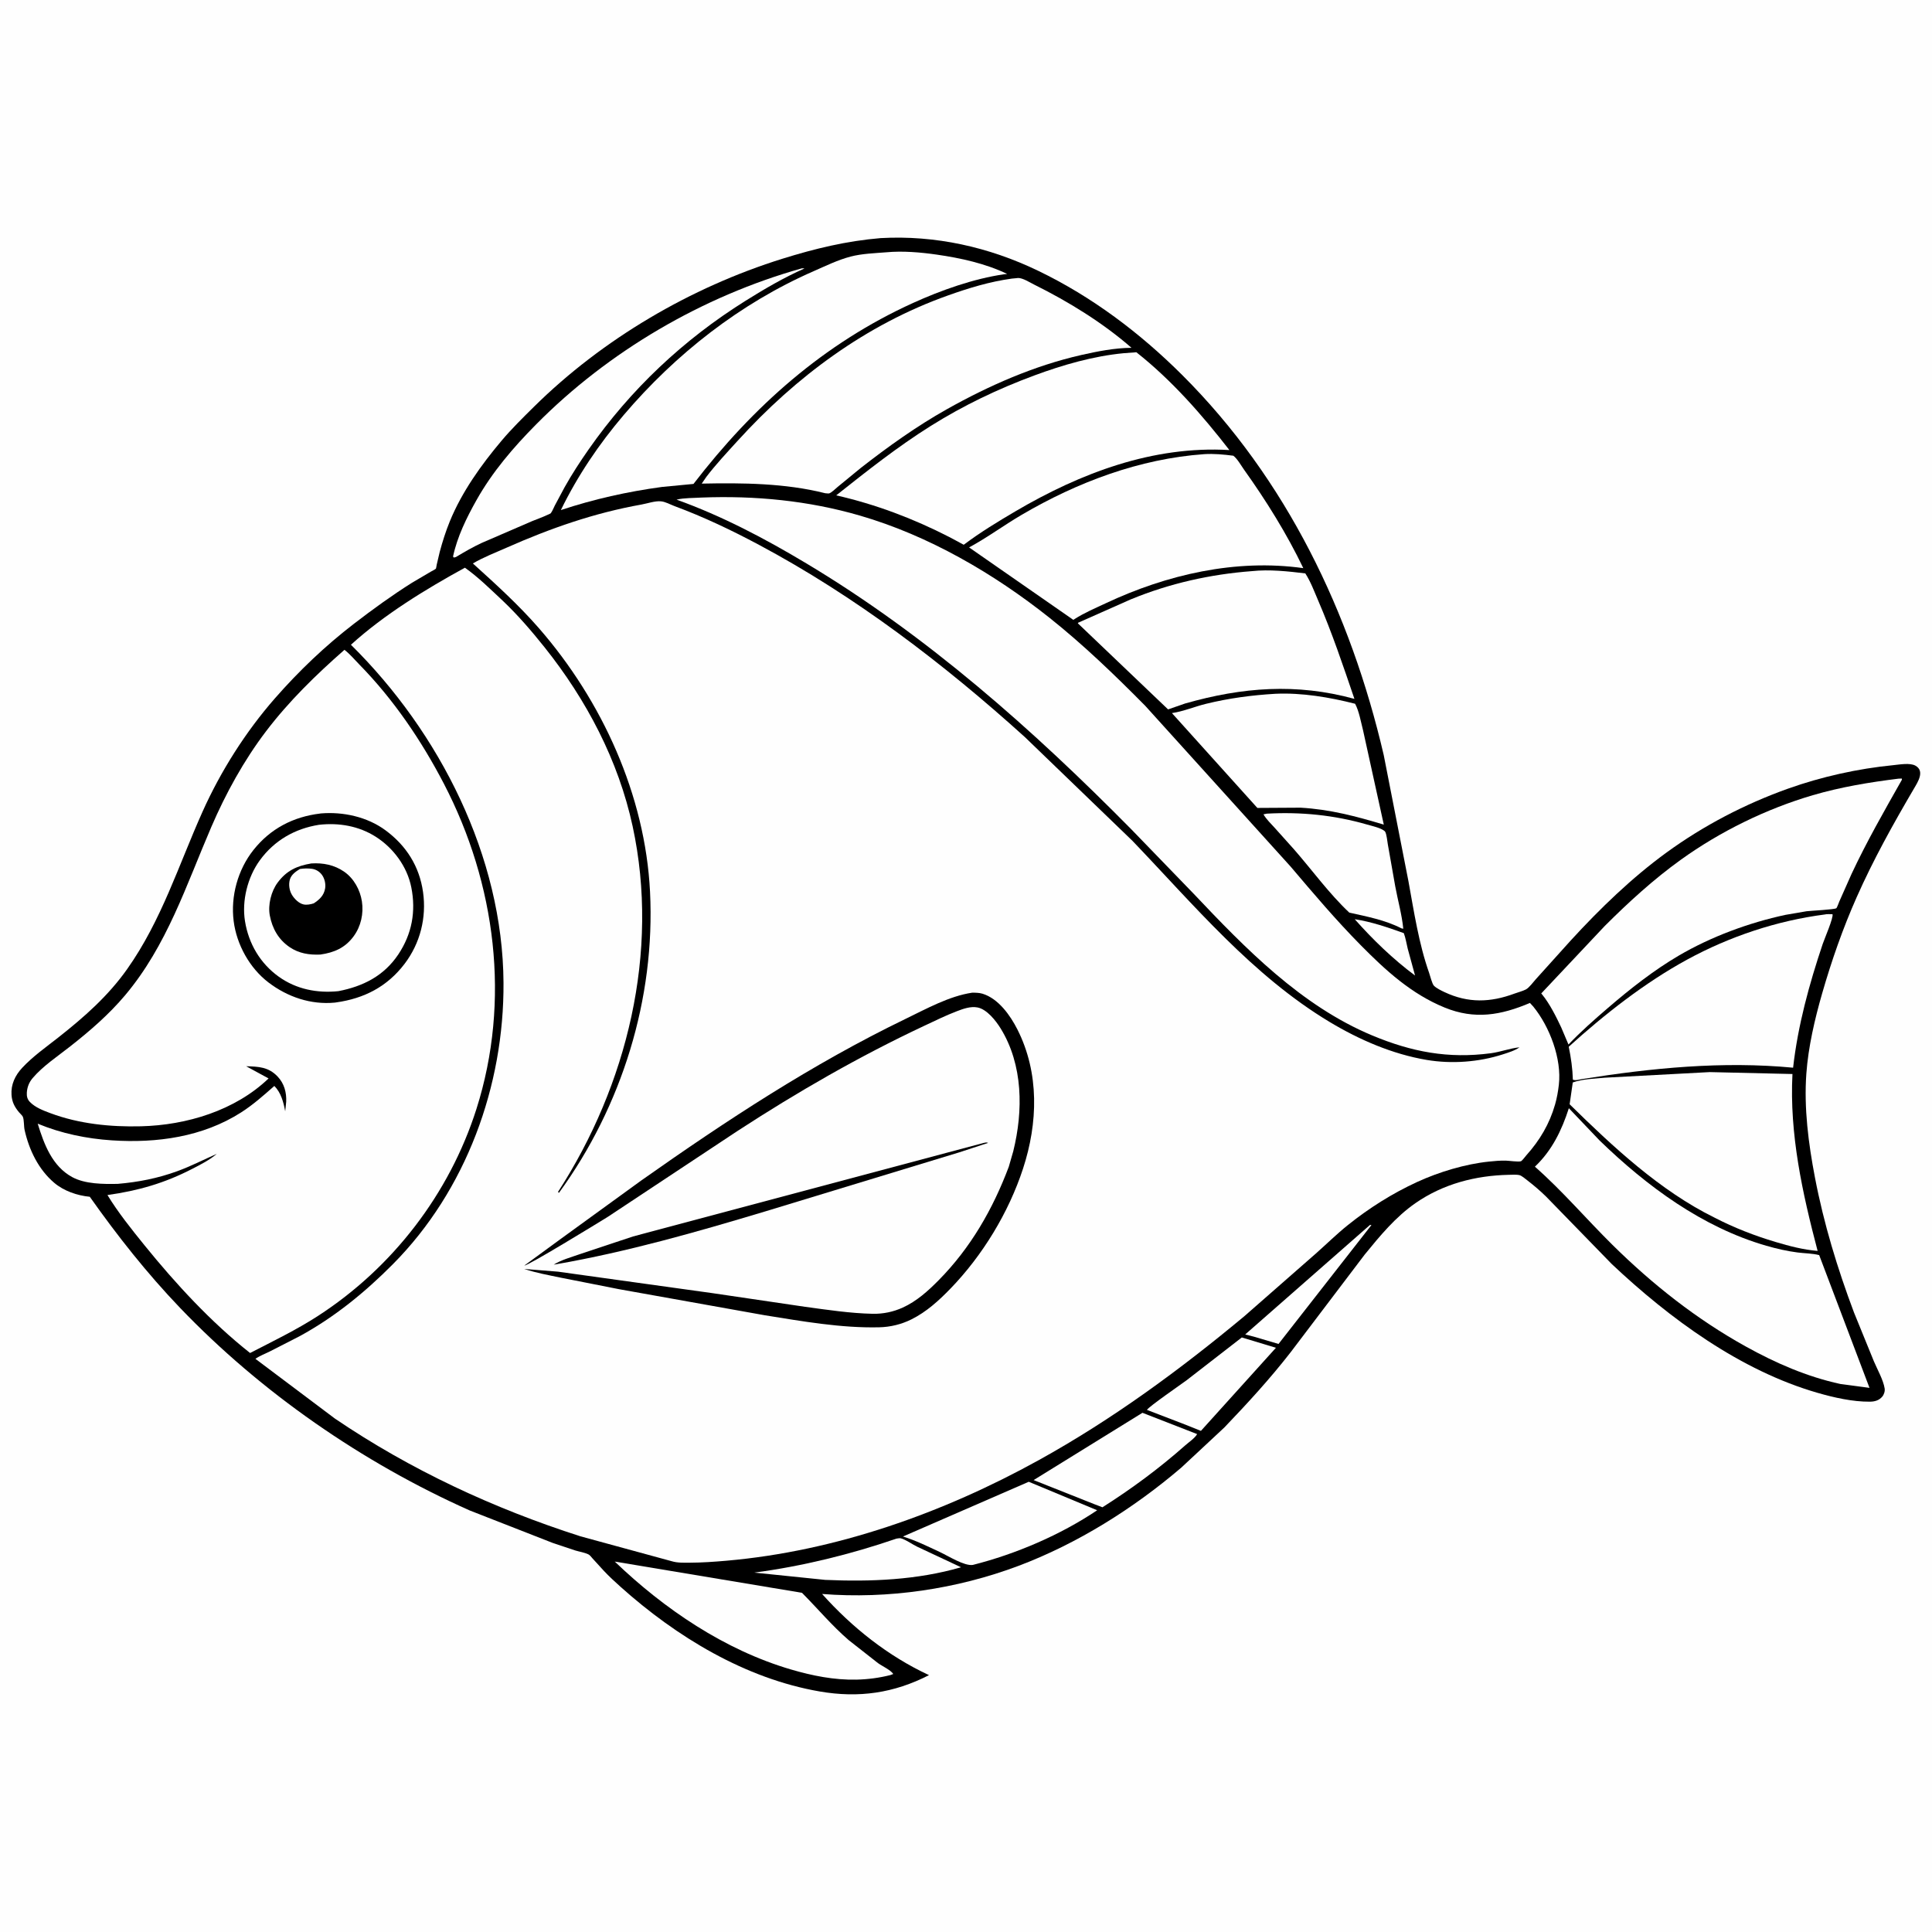<svg version="1.1" xmlns="http://www.w3.org/2000/svg" style="display: block;" viewBox="0 0 2048 2048" width="1024" height="1024">
<path transform="translate(0,0)" fill="rgb(254,254,254)" d="M -0 -0 L 2048 0 L 2048 2048 L -0 2048 L -0 -0 z"/>
<path transform="translate(0,0)" fill="rgb(0,0,0)" d="M 933.443 252.41 C 991.435 249.156 1048.25 261.862 1100.5 287.042 C 1157.56 314.542 1208.48 352.939 1253.24 397.586 C 1363.61 507.684 1431.71 649.603 1466.8 800.351 L 1493 934.1 C 1498.93 966.58 1503.94 1000.13 1514.94 1031.35 C 1515.98 1034.29 1518.06 1042.82 1519.96 1044.84 C 1522.47 1047.51 1527.96 1050.14 1531.29 1051.71 C 1556.38 1063.5 1579.81 1062.76 1605.45 1053.24 C 1609.27 1051.82 1613.84 1050.72 1617.43 1048.9 C 1620.97 1047.1 1625.28 1041.02 1628.01 1038.05 L 1665.03 996.967 C 1695.93 963.268 1729.78 930.46 1766.82 903.54 C 1806.05 875.032 1849.69 852.307 1895.34 836.013 C 1930.91 823.321 1969.53 814.766 2007.12 811.092 C 2013.54 810.466 2024.62 808.399 2030.43 811.638 C 2040.68 817.348 2032.85 829.169 2028.91 835.887 C 2006.83 873.542 1985.87 911.143 1968.14 951.104 C 1953.52 984.059 1941.56 1018.31 1931.59 1052.93 C 1923.73 1080.21 1916.86 1109.7 1914.81 1138.02 C 1912.15 1174.64 1917.01 1212.07 1923.88 1248 C 1933.29 1297.21 1947.68 1344.41 1965.29 1391.25 L 1986.44 1443.15 C 1990.09 1451.75 1996.37 1462.76 1997.81 1471.84 C 1998.28 1474.77 1997.13 1478.34 1995.22 1480.56 C 1991.75 1484.6 1987.17 1485.8 1982 1485.84 C 1963.89 1485.97 1944.17 1481.5 1926.88 1476.52 C 1844.96 1452.97 1769.97 1397.84 1708.54 1339.94 L 1638.75 1268.25 C 1632.56 1262.22 1625.93 1256.56 1619.09 1251.27 C 1617.2 1249.8 1613.1 1246.35 1610.88 1245.75 C 1607.85 1244.92 1602.63 1245.28 1599.46 1245.35 C 1564.07 1246.11 1529.86 1254.99 1500.54 1275.3 C 1479.39 1289.95 1462.78 1310.11 1446.66 1329.87 L 1368.22 1433.33 C 1346.32 1461.52 1322.55 1487.4 1297.9 1513.15 L 1252.28 1555.69 C 1201.59 1599.02 1142.11 1636.36 1079.64 1659.88 C 1014.11 1684.55 941.221 1695.21 871.453 1689.67 C 903.297 1725.25 941.371 1755.53 984.78 1775.71 C 947.529 1794.84 910.289 1800.16 869 1793.04 C 789.919 1779.41 716.996 1735.08 657.918 1682.19 C 651.775 1676.69 645.673 1671.09 640.039 1665.07 L 628.196 1652.1 C 626.898 1650.66 625.355 1648.43 623.571 1647.6 C 619.551 1645.72 614.285 1644.89 609.958 1643.6 L 586.04 1635.62 L 497.951 1601.17 C 384.403 1550.57 276.691 1476.05 190.656 1386.17 C 155.634 1349.57 124.387 1309.96 95.18 1268.63 C 81.922 1267.34 67.774 1262.56 57.5 1253.85 C 40.785 1239.68 30.832 1219 26.085 1197.85 C 25.177 1193.8 25.661 1187.31 24.205 1183.8 C 23.657 1182.48 21.123 1180.23 20.14 1179.04 C 15.439 1173.37 12.725 1168.19 12.217 1160.71 C 11.459 1149.55 16.075 1139.92 23.573 1131.88 C 34.87 1119.76 48.822 1110.01 61.792 1099.79 C 89.233 1078.14 114.583 1055.92 134.902 1027.13 C 171.269 975.619 189.268 917.154 214.751 860.297 C 233.944 817.471 260.497 775.598 291.386 740.312 C 316.698 711.397 344.743 684.617 375.226 661.189 C 395.06 645.946 415.589 631.06 436.757 617.726 L 456.64 606.021 C 457.722 605.375 461.495 603.559 462.133 602.728 C 462.314 602.493 462.774 599.364 462.879 598.833 L 466.118 585.078 C 469.057 574.171 472.458 563.399 476.716 552.929 C 489.45 521.623 510.108 492.71 531.823 466.995 C 542.403 454.466 554.183 442.882 565.839 431.363 C 638.588 359.468 732.061 304.606 829.602 274.206 C 864.02 263.48 897.453 255.419 933.443 252.41 z"/>
<path transform="translate(0,0)" fill="rgb(254,254,254)" d="M 1436.08 974.4 C 1453.87 977.124 1471.22 983.095 1488.1 989.175 C 1490.05 994.324 1490.88 1000.14 1492.21 1005.5 L 1500.02 1034.11 C 1476.76 1016.85 1455.28 996.053 1436.08 974.4 z"/>
<path transform="translate(0,0)" fill="rgb(254,254,254)" d="M 1452.24 1298.5 L 1453.8 1298.59 L 1355.29 1424.64 L 1329.22 1416.94 L 1319.97 1414.58 L 1452.24 1298.5 z"/>
<path transform="translate(0,0)" fill="rgb(254,254,254)" d="M 950.29 1631 C 951.397 1630.9 953.483 1630.4 954.5 1630.6 C 959.345 1631.55 967.418 1637.26 972.109 1639.5 L 1018.76 1661.37 C 972.176 1674.91 922.874 1676.86 874.754 1674.75 L 799.563 1667.02 C 850.278 1660.35 901.941 1647.62 950.29 1631 z"/>
<path transform="translate(0,0)" fill="rgb(254,254,254)" d="M 1316.37 1417.76 L 1352.54 1428.7 L 1273.02 1516.79 L 1257.25 1510.46 L 1215.83 1494.55 C 1217.27 1491.4 1252.71 1466.98 1257.91 1463.08 L 1316.37 1417.76 z"/>
<path transform="translate(0,0)" fill="rgb(254,254,254)" d="M 1211.05 1497.63 L 1269.02 1520.2 C 1266.69 1524.44 1260.02 1528.93 1256.2 1532.31 C 1228.67 1556.68 1199.66 1578.09 1168.64 1597.79 L 1159.75 1594.38 L 1095.69 1568.95 L 1211.05 1497.63 z"/>
<path transform="translate(0,0)" fill="rgb(254,254,254)" d="M 1090.52 1570.74 L 1163.05 1600.94 C 1123.96 1627.21 1076.87 1647.32 1031.23 1658.89 C 1022.23 1660.22 1005.17 1649.37 996.335 1645.25 C 983.499 1639.27 970.738 1632.93 957.177 1628.77 L 1090.52 1570.74 z"/>
<path transform="translate(0,0)" fill="rgb(254,254,254)" d="M 1342.89 862.5 C 1379.11 860.522 1414.23 863.994 1449.12 874.043 C 1454.09 875.475 1462.93 877.422 1466.99 880.407 C 1467.47 880.762 1468.02 881.104 1468.31 881.627 C 1469.99 884.613 1470.51 891.598 1471.18 895.186 L 1479 939.5 C 1481.73 954.322 1486.07 969.553 1487.55 984.5 L 1485.5 984.06 C 1468.48 975.293 1448.89 971.561 1430.32 967.405 C 1409.04 947.442 1391.05 922.495 1371.83 900.5 L 1351.31 877.616 C 1347.23 873.078 1342.38 868.536 1339.32 863.24 L 1342.89 862.5 z"/>
<path transform="translate(0,0)" fill="rgb(254,254,254)" d="M 651.678 1655.34 L 850.149 1688.45 C 866.832 1705.23 881.66 1723.07 899.692 1738.64 L 930.641 1762.92 C 935.109 1766.17 944.111 1770.2 946.911 1774.5 L 943.714 1775.68 C 931.955 1778.63 920.026 1780.21 907.897 1780.48 C 884.23 1781 861.055 1776.34 838.448 1769.71 C 768.105 1749.06 704.146 1705.69 651.678 1655.34 z"/>
<path transform="translate(0,0)" fill="rgb(254,254,254)" d="M 849.794 284.5 C 851.604 284.385 850.607 284.386 852.783 284.579 C 830.879 294.275 810.268 306.341 790 319.037 C 724.281 360.207 668.422 412.813 623.948 476.429 C 614.915 489.35 606.183 502.733 598.497 516.506 L 588.181 535.762 C 586.9 538.189 585.479 542.005 583.799 544.076 C 583.406 544.561 580.672 545.631 580.105 545.899 C 574.926 548.345 569.425 550.244 564.114 552.406 L 510.55 575.559 C 501.125 579.933 492.151 585.168 483.246 590.5 L 481.124 591.034 L 480.23 590 C 484.648 569.084 494.561 548.902 504.982 530.348 C 521.9 500.225 544 474.486 568.181 450.018 C 644.853 372.435 744.829 314.017 849.794 284.5 z"/>
<path transform="translate(0,0)" fill="rgb(254,254,254)" d="M 1352.06 735.426 C 1380.26 734.181 1409.26 739.115 1436.47 746.01 C 1440.73 753.975 1442.56 765.191 1444.85 773.951 L 1466.88 874.131 C 1437.21 865.241 1409.76 857.936 1378.64 856.169 L 1332.85 856.435 L 1242.29 755.902 C 1254.28 754.194 1266.48 749.002 1278.34 746.1 C 1302.87 740.098 1326.88 736.919 1352.06 735.426 z"/>
<path transform="translate(0,0)" fill="rgb(254,254,254)" d="M 1934.54 969.364 C 1936.07 968.774 1940.69 969.138 1942.5 969.078 C 1943.92 972.268 1933.97 995.215 1932.18 1000.54 C 1917.84 1043.23 1905.81 1086.96 1900.76 1131.8 C 1825.69 1124.68 1751.14 1132.09 1676.95 1143.86 C 1674.01 1144.41 1670.11 1145.66 1667.31 1144.5 C 1666.97 1132.72 1665.3 1121.13 1662.93 1109.6 C 1700.63 1075.35 1743.81 1041.51 1788.59 1017.14 C 1833.65 992.618 1883.68 975.938 1934.54 969.364 z"/>
<path transform="translate(0,0)" fill="rgb(254,254,254)" d="M 1327.09 605.416 C 1345.68 603.435 1365.19 605.595 1383.68 607.824 C 1389.34 616.529 1393.25 627.147 1397.37 636.714 C 1412.06 670.855 1423.79 705.679 1435.74 740.841 C 1374.34 723.981 1316.98 728.416 1256.22 745.745 L 1238.22 751.999 L 1142.56 660.722 L 1142.91 660.102 L 1198.74 635.329 C 1239.92 618.409 1282.75 608.789 1327.09 605.416 z"/>
<path transform="translate(0,0)" fill="rgb(254,254,254)" d="M 1812.44 1136.46 L 1900.08 1138.5 C 1896.8 1202.16 1910.64 1264.82 1926.75 1326.01 C 1911.66 1324.81 1896.83 1320.91 1882.35 1316.59 C 1859.78 1309.84 1838.53 1301.61 1817.58 1290.8 C 1759.78 1262.38 1709.43 1215.31 1663.88 1170.58 L 1667.2 1147.45 C 1677.39 1143.73 1690.29 1143.5 1701.02 1142.42 L 1812.44 1136.46 z"/>
<path transform="translate(0,0)" fill="rgb(254,254,254)" d="M 1663.05 1174.76 L 1695.74 1209.06 C 1745.78 1257.53 1804.7 1301.05 1872.37 1320.55 C 1883.3 1323.7 1894.32 1326.24 1905.61 1327.69 C 1913.07 1328.64 1921.14 1328.61 1928.41 1330.47 L 1981.75 1471.19 L 1950.77 1467.06 C 1915.26 1459.33 1882.23 1444.89 1850.54 1427.31 C 1798.43 1398.42 1751.71 1361.51 1709.35 1319.69 C 1681.55 1292.24 1656.43 1262.59 1627.06 1236.73 C 1645.14 1219.6 1655.51 1198.19 1663.05 1174.76 z"/>
<path transform="translate(0,0)" fill="rgb(254,254,254)" d="M 1276.55 481.416 C 1286.86 480.779 1297.17 481.757 1307.39 483.085 C 1311.66 486.306 1315.59 493.449 1318.75 497.878 C 1342.14 530.623 1364.15 565.928 1381.55 602.254 C 1309.98 592.201 1236.7 609.074 1171.93 639.585 C 1160.94 644.765 1149.47 649.571 1139.22 656.146 L 1137.78 657.082 L 1027.28 580.284 C 1046.39 569.978 1064.28 556.708 1083.08 545.698 C 1142.17 511.073 1207.94 486.292 1276.55 481.416 z"/>
<path transform="translate(0,0)" fill="rgb(254,254,254)" d="M 2012.44 825.42 L 2015.95 825.278 L 2016.13 826.5 C 1997.46 859.498 1978.78 892.078 1962.7 926.452 L 1949.81 955.462 C 1949.19 956.863 1947.36 962.199 1946.56 962.76 C 1944.47 964.218 1919.41 965.398 1915 965.962 L 1892.67 969.795 C 1854.02 978.078 1813.72 992.952 1779.54 1013 C 1752.96 1028.58 1727.94 1048.29 1704.59 1068.37 C 1690.14 1080.79 1675.77 1093.41 1662.64 1107.24 L 1654.97 1089.15 C 1649.5 1077.53 1642.67 1063.86 1634.5 1053.92 L 1633.78 1053.09 L 1701.23 981.453 C 1726.58 956.186 1752.78 932.184 1781.89 911.263 C 1823.47 881.374 1872.42 857.384 1921.57 842.97 C 1951.29 834.253 1981.75 829.23 2012.44 825.42 z"/>
<path transform="translate(0,0)" fill="rgb(254,254,254)" d="M 939.638 267.427 C 956.831 265.808 975.96 267.451 993 269.903 C 1018.33 273.547 1044.43 279.264 1067.64 290.369 L 1064.38 290.733 C 1032.07 295.405 997.578 307.671 967.99 321.098 C 873.093 364.165 798.368 430.851 735.12 512.991 L 701.767 516.175 C 665.152 521.15 629.615 529.075 594.53 540.695 C 612.273 504.308 634.966 470.727 661.179 439.917 C 716.183 375.268 784.583 321.555 862.525 287.45 C 875.283 281.868 888.123 275.53 901.629 271.995 C 913.761 268.821 927.184 268.423 939.638 267.427 z"/>
<path transform="translate(0,0)" fill="rgb(254,254,254)" d="M 1191.26 374.392 L 1204.59 373.407 C 1241.94 402.865 1274.14 439.618 1303.2 477.08 C 1222.17 472.348 1145.57 501.378 1076.59 541.898 C 1057.92 552.865 1038.89 564.437 1021.59 577.469 L 1006.35 569.285 C 968.168 549.711 928.295 534.618 886.426 525.102 C 919.035 499.278 951.36 473.63 986.66 451.5 C 1021.45 429.69 1058.06 412.189 1096.57 397.949 C 1126.91 386.728 1158.96 377.487 1191.26 374.392 z"/>
<path transform="translate(0,0)" fill="rgb(254,254,254)" d="M 1072.53 295.335 L 1077.5 294.87 L 1079.19 294.669 C 1084.25 294.601 1091.79 299.476 1096.42 301.771 C 1132.59 319.704 1168.99 342.102 1199.44 368.695 C 1181.61 368.865 1163.71 372.351 1146.37 376.281 C 1096.27 387.631 1048.29 408.744 1003.63 433.839 C 971.554 451.863 941.365 473.482 912.382 496.104 L 887.768 516.307 C 885.7 518.021 881.419 522.271 879 522.998 C 878.077 523.276 875.763 522.872 874.703 522.831 C 832.561 512.173 787.049 511.749 743.869 512.65 L 748.701 505.584 C 758.886 492.202 770.63 479.707 781.934 467.274 C 843.638 399.411 917.933 344.128 1004.85 313.2 C 1027.16 305.261 1049.02 298.594 1072.53 295.335 z"/>
<path transform="translate(0,0)" fill="rgb(254,254,254)" d="M 365.127 688.837 C 370.788 693.154 375.878 699.275 380.88 704.374 C 417.086 741.282 446.795 785.075 470.596 830.875 C 525.671 936.856 541.469 1060.99 505.06 1175.5 C 476.463 1265.44 416.102 1343.83 336.917 1395.04 C 313.982 1409.87 289.324 1421.73 265.1 1434.24 C 223.621 1401.46 186.301 1360.95 153.086 1319.94 C 139.424 1303.07 125.205 1285.32 113.907 1266.79 C 146.561 1262.21 174.425 1254.2 203.792 1239.04 C 212.639 1234.48 222.182 1229.69 229.766 1223.15 C 215.788 1229.29 202.35 1236.26 187.962 1241.5 C 167.227 1249.05 146.742 1253.08 124.806 1254.95 C 109.62 1255.26 90.175 1255.23 76.489 1247.75 C 55.306 1236.18 46.682 1212.92 39.97 1191.14 C 64.974 1201.5 91.739 1207.07 118.729 1208.83 C 166.25 1211.93 214.774 1205.27 255.564 1179.23 C 268.349 1171.07 279.461 1161.14 290.814 1151.15 C 297.945 1158.34 300.523 1168.34 302.322 1178 L 303.374 1168 C 303.838 1157.95 301.289 1148.55 294.255 1141.15 C 284.552 1130.94 274.077 1130.66 260.952 1130.26 L 284.705 1143.19 C 249.157 1177.28 197.774 1192.71 149.455 1193.92 C 117.107 1194.73 83.859 1191.38 53.406 1180.01 C 45.927 1177.22 37.376 1174 31.704 1168.14 C 28.963 1165.31 28.198 1162.08 28.44 1158.22 C 28.804 1152.43 30.837 1147.27 34.594 1142.84 C 45.435 1130.06 61.365 1119.51 74.512 1109.16 C 95.455 1092.69 115.523 1075.35 132.719 1054.9 C 176.938 1002.33 197.353 938.458 224.045 876.5 C 239.288 841.115 258.548 806.062 281.878 775.361 C 306.328 743.187 334.83 715.448 365.127 688.837 z"/>
<path transform="translate(0,0)" fill="rgb(0,0,0)" d="M 339.513 862.372 L 340.003 862.284 C 363.692 860.288 389.234 865.848 408.579 880.101 C 430.627 896.347 444.577 918.298 448.441 945.615 C 452.271 972.699 445.465 999.842 428.917 1021.64 C 410.534 1045.86 385.992 1058.49 356.247 1062.61 L 354.965 1062.8 C 329.512 1065.26 304.782 1056.83 284.651 1041.49 C 264.6 1026.2 250.861 1001.35 247.696 976.412 C 244.347 950.02 252.132 921.861 268.657 901.034 C 286.675 878.325 310.925 865.779 339.513 862.372 z"/>
<path transform="translate(0,0)" fill="rgb(254,254,254)" d="M 338.155 874.317 C 359.209 871.959 380.289 875.53 398.308 886.985 C 417.03 898.888 431.602 918.59 435.988 940.564 C 441.097 966.165 436.666 990.125 422.176 1011.79 C 407.009 1034.47 384.861 1045.62 358.707 1050.67 C 336.229 1052.98 314.105 1048.65 295.55 1035.37 C 275.818 1021.25 263.531 1000.3 259.697 976.475 C 256.196 954.727 262.48 929.778 275.397 912.006 C 290.746 890.887 312.641 878.36 338.155 874.317 z"/>
<path transform="translate(0,0)" fill="rgb(0,0,0)" d="M 329.984 915.291 C 342.496 914.496 354.419 916.806 364.919 924.1 C 375.144 931.202 381.753 943.325 383.63 955.479 C 385.621 968.368 382.638 981.914 374.89 992.487 C 365.899 1004.76 354.241 1009.79 339.517 1011.88 C 327.747 1012.36 316.936 1010.74 306.969 1003.97 C 295.22 995.987 288.607 984.243 286.007 970.445 C 283.876 959.131 287.465 944.778 294.328 935.567 C 303.797 922.861 314.678 917.873 329.984 915.291 z"/>
<path transform="translate(0,0)" fill="rgb(254,254,254)" d="M 317.906 921.159 C 322.098 920.513 326.621 920.391 330.826 920.99 C 334.973 921.58 338.802 924.012 341.263 927.37 C 344.133 931.286 345.455 937.008 344.636 941.781 C 343.347 949.295 338.718 953.564 332.626 957.575 C 329.32 958.656 325.191 959.5 321.724 958.714 C 316.726 957.58 312.047 952.832 309.48 948.587 C 306.651 943.908 305.73 937.47 307.315 932.203 C 308.855 927.087 313.6 923.789 317.906 921.159 z"/>
<path transform="translate(0,0)" fill="rgb(254,254,254)" d="M 743.721 527.431 C 800.409 525.23 856.941 530.67 911.562 546.549 C 984.335 567.704 1053.35 607.853 1112.46 654.831 C 1148.43 683.426 1181.7 715.533 1213.98 748.166 L 1368.09 918.594 C 1392.24 947.047 1416.08 975.247 1442.33 1001.83 C 1468.81 1028.64 1495.99 1053.61 1531.44 1068.07 C 1563.31 1081.07 1591.05 1076.2 1621.81 1063.16 L 1625.36 1067.03 C 1642.67 1088.28 1655.69 1122.38 1652.43 1150.05 C 1651.6 1157.14 1650.42 1163.86 1648.46 1170.74 C 1642.57 1191.37 1632.25 1208.77 1617.97 1224.68 C 1616.73 1226.06 1613.58 1230.44 1612.28 1230.95 C 1609.76 1231.93 1599.38 1230.36 1596.06 1230.3 C 1590.13 1230.19 1584.11 1230.74 1578.22 1231.35 C 1553.2 1233.94 1525.22 1242.39 1502.36 1252.89 C 1476.01 1264.99 1451.21 1280.63 1428.6 1298.79 C 1416.91 1308.18 1406.16 1318.8 1394.93 1328.73 L 1319.18 1395.14 C 1250.69 1452.13 1179.08 1504.72 1100.98 1547.89 C 999.615 1603.93 885.91 1644.29 770.181 1654.42 C 757.265 1655.55 744.272 1656.47 731.302 1656.52 C 725.074 1656.55 718.154 1656.81 712.176 1654.99 L 615.312 1628.56 C 523.208 1599.05 435.154 1558.12 354.992 1503.73 L 270.738 1440.41 C 275.36 1437.18 281.388 1434.88 286.479 1432.36 L 317.695 1416.38 C 354.604 1396.28 386.994 1369.81 416.501 1340.07 C 494.165 1261.81 534.383 1151.15 533.739 1041.78 C 532.949 907.832 466.022 776.287 372.004 683.472 C 407.292 651.444 451.17 624.626 492.814 601.791 C 507.061 611.868 519.904 624.637 532.647 636.535 C 548.768 651.781 563.385 668.764 577.206 686.083 C 621.637 741.758 655.557 806.07 670.657 876.05 C 699.41 1009.31 664.757 1150.29 591.51 1263.5 L 592.5 1264.46 C 659.227 1172.82 694.737 1058.59 689.057 945.201 C 683.932 842.896 638.191 742.777 571.368 666.014 C 549.775 641.209 525.595 619.305 501.261 597.275 C 512.535 590.662 525.207 585.787 537.165 580.5 C 583.699 559.926 629.812 543.789 680.029 534.816 C 686.355 533.686 694.37 530.812 700.65 531.426 C 705.615 531.912 710.472 534.812 715.101 536.527 C 745.947 547.95 775.564 562.088 804.57 577.564 C 906.842 632.129 1000.66 703.8 1086.48 781.398 L 1200.48 891.357 C 1265.91 959.638 1327.61 1034.13 1409.52 1083.35 C 1440.91 1102.21 1476.11 1117.47 1512.38 1123.56 C 1538.84 1128 1567.53 1125.9 1593.06 1117.67 C 1598.7 1115.85 1605.91 1113.66 1610.72 1110.21 C 1600.67 1111.19 1590.63 1115.11 1580.42 1116.47 C 1535.21 1122.49 1496.39 1115.08 1454.48 1097.56 C 1379.23 1066.1 1320.13 1005.39 1265.16 947.217 L 1199.3 879.16 C 1094.97 773.486 982.642 673.771 854.824 597.252 C 810.751 570.867 765.602 547.04 717.173 529.621 C 725.469 527.669 735.178 527.976 743.721 527.431 z"/>
<path transform="translate(0,0)" fill="rgb(0,0,0)" d="M 1042.84 1211.5 C 1044.85 1211.15 1045.49 1210.77 1047.46 1211.5 L 1017.07 1221.47 L 811.099 1284.17 C 737.738 1306.2 665.065 1326.97 589.5 1340.18 L 586.984 1340.56 C 594.95 1335.54 605.162 1332.81 614.004 1329.68 L 671 1310.7 L 1042.84 1211.5 z"/>
<path transform="translate(0,0)" fill="rgb(0,0,0)" d="M 1030.48 1052.3 C 1034.04 1052.28 1038.06 1052.33 1041.5 1053.38 C 1058.3 1058.51 1070.92 1076.28 1078.5 1091.27 C 1101.92 1137.56 1100.26 1190.46 1084.45 1238.8 C 1069.23 1285.36 1041.49 1330.96 1007.37 1366.14 C 995.113 1378.78 982.095 1390.63 966.199 1398.57 C 955.529 1403.89 943.874 1406.7 931.971 1406.99 C 891.776 1407.95 850.159 1400.56 810.551 1394.2 L 656.098 1366.57 L 594.767 1354.45 C 581.641 1351.7 568.469 1349.4 555.72 1345.14 L 591.5 1348.02 L 754.829 1370.73 L 853.5 1385.28 C 876.983 1388.48 901.282 1392.17 925 1392.67 C 936.091 1392.91 946.882 1390.67 956.969 1386.08 C 971.697 1379.38 983.741 1368.51 994.99 1357.12 C 1028.92 1322.77 1052.45 1281.75 1069.36 1236.81 L 1074.11 1220.34 C 1084.7 1177.49 1084.61 1128.85 1060.68 1090.12 C 1055.62 1081.94 1046.12 1069.83 1036.19 1067.94 C 1028.83 1066.53 1021.11 1069.33 1014.33 1071.93 C 1002.57 1076.43 991.142 1082.05 979.746 1087.4 C 910.714 1119.84 845.59 1157.34 781.688 1198.93 L 644.099 1290.04 C 634.116 1296.22 558.995 1342.24 555.857 1341.5 L 595.668 1312.39 L 679.998 1251.2 C 769.776 1187.92 860.702 1128.07 959.758 1080.14 C 981.74 1069.51 1006.16 1055.9 1030.48 1052.3 z"/>
</svg>